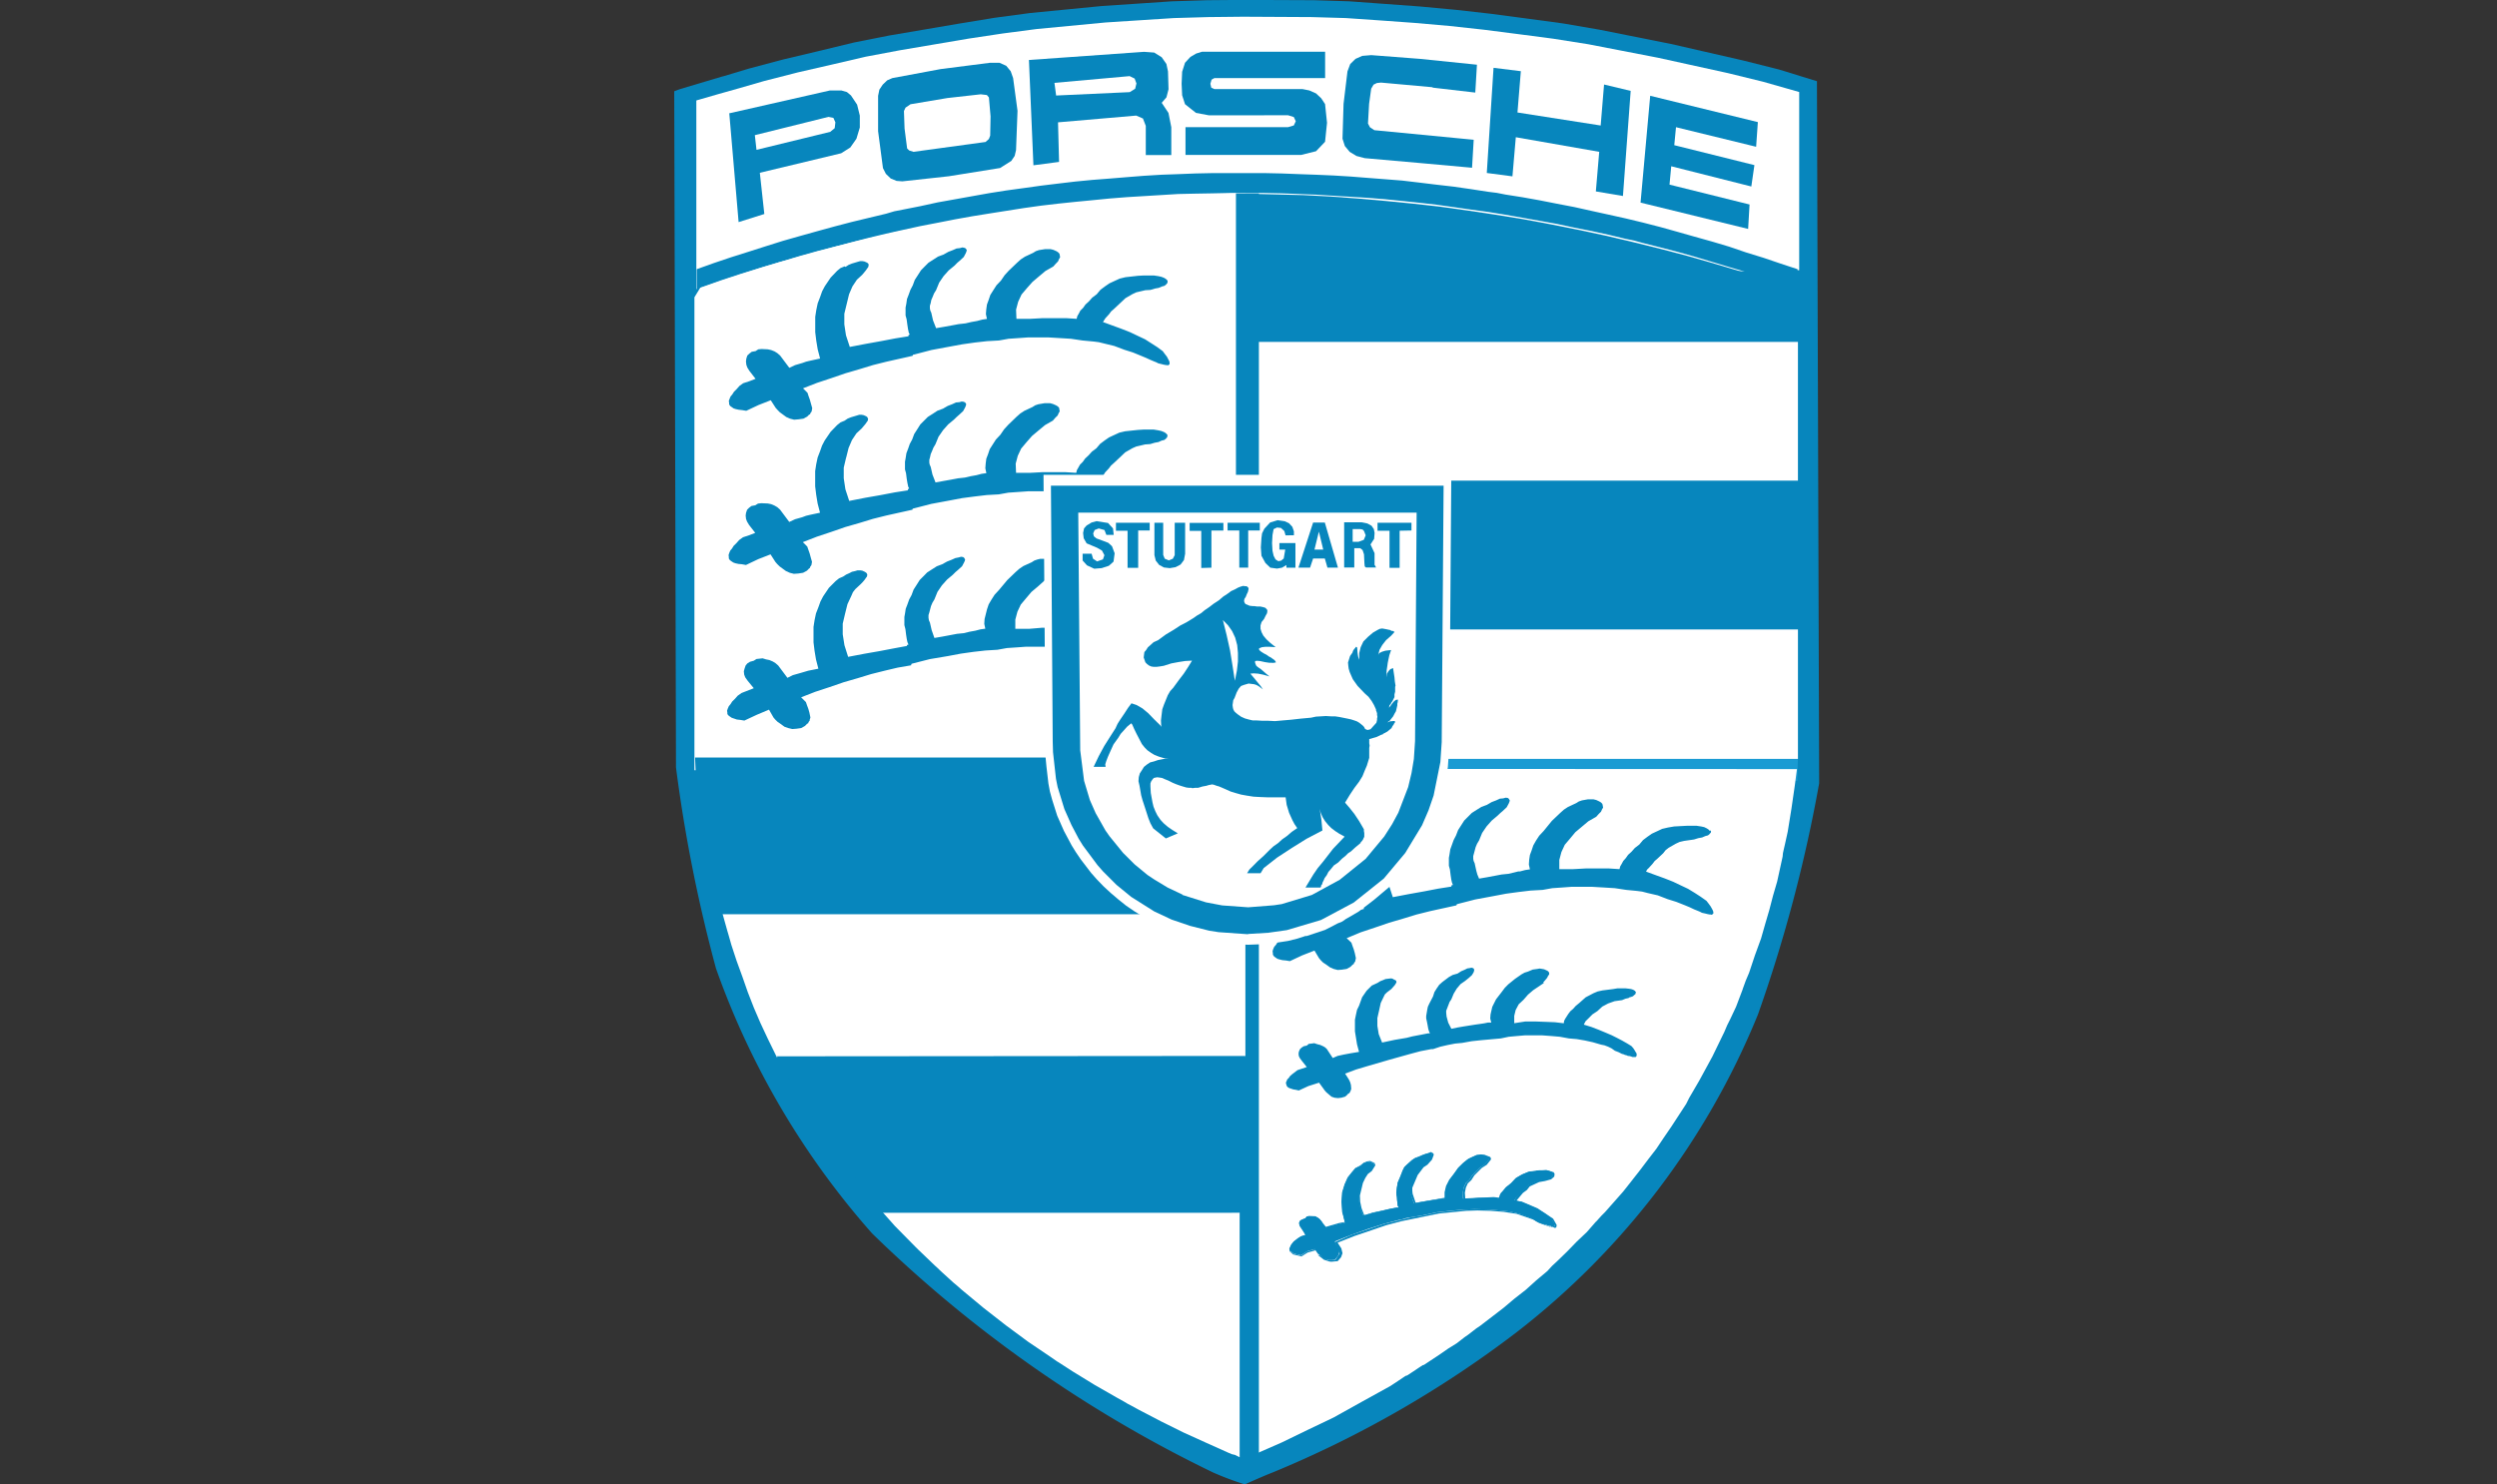 <svg height="44" viewBox="0 0 74 44" width="74" xmlns="http://www.w3.org/2000/svg" xmlns:xlink="http://www.w3.org/1999/xlink"><rect x="0" y="0" width="74" height="44" fill="#333333" stroke="none"/><clipPath id="a"><path d="m-11539-8474h74v44h-74z"/></clipPath><linearGradient id="b" gradientUnits="objectBoundingBox" x1="61.79" x2="61.791" y1="-218.803" y2="-218.696"><stop offset="0" stop-color="#fff"/><stop offset=".8" stop-color="#fff"/></linearGradient><linearGradient id="c" x1="114.539" x2="114.55" xlink:href="#b" y1="-60.647" y2="-60.638"/><linearGradient id="d" gradientUnits="objectBoundingBox" x1="147.151" x2="147.163" y1="-76.168" y2="-76.16"><stop offset="0" stop-color="#fff"/><stop offset="1" stop-color="#fff"/></linearGradient><g clip-path="url(#a)" transform="translate(11539 8474)"><path d="m721.142 791.582-1.07-.269-2.134-.489-2.126-.424-1.066-.183-1.049-.142-1.068-.142-1.047-.118-1.069-.1-1.048-.077-1.057-.077-1.047-.033-2.1-.009-1.068.009-1.047.033-2.1.142-2.1.205-1.044.14-1.038.17-2.1.358-1.047.208-1.027.249-1.049.249-1.027.273-.743.223-.059.015-.625.186-.616.184-.17.063.052 20.041a44.619 44.619 0 0 0 1.186 5.96 23.854 23.854 0 0 0 4.625 7.852 38.3 38.3 0 0 0 10.109 7.088 9.006 9.006 0 0 0 .937.352s.57-.256.832-.356a32 32 0 0 0 7.223-4.153 22.741 22.741 0 0 0 7.153-9.419 43.433 43.433 0 0 0 1.814-6.854l-.066-20.808z" fill="#0786bd" transform="translate(-12207.42 -9263.522)"/><path d="m720.315 791.675-1.039-.255-2.074-.456-2.065-.4-1.037-.164-1.015-.133-1.037-.133-1.015-.111-1.037-.091-1.013-.073-1.029-.071-1.013-.029-2.031-.011-1.037.011-1.015.029-2.03.131-2.029.193-1.015.133-1.015.153-2.028.344-1.015.191-1 .233-1.015.233-1 .256-.723.209-.057.016-.607.171-.6.173-.02.009v5.614l32.684-.586v-5.281z" fill="url(#b)" transform="translate(-12207.068 -9263.253)"/><path d="m711.365 794.551-1.228-.366-.813-.233-.813-.213-.811-.2-.824-.193-.811-.173-.813-.162-.813-.151-.811-.131-.813-.122-.813-.113-.811-.091-.813-.08-.813-.071-.811-.06-.813-.042-.811-.02-.793-.02v3.908h16.263v-1.06z" fill="#0786bd" transform="translate(-12198.319 -9260.367)"/><path d="m0 0h16.262v3.198h-16.262z" fill="#0786bd" transform="translate(-11501.978 -8459.147)"/><path d="m702.61 804.161h-12.66l.262.489.456.749.5.753.458.64.5.629.184.213h11.165v-3.472z" fill="#0786bd" transform="translate(-12205.551 -9246.223)"/><path d="m688.7 800.113v.042l.04.413.06.427.133.833.171.813.193.8h15.693v-3.33z" fill="#0786bd" transform="translate(-12207.074 -9251.005)"/><path d="m710.135 793.862h-13.8v.689h16.265v-.689z" fill="#0786bd" transform="translate(-12198.317 -9258.382)"/><path d="m710.186 796.019h-13.847v.689h16.261v-.689z" fill="#0786bd" transform="translate(-12198.317 -9255.828)"/><path d="m710.083 797.768h-13.744v.689h16.261v-.689z" fill="#0786bd" transform="translate(-12198.317 -9253.757)"/><path d="m710.043 799.8h-13.7v.689h16.237l.02-.689z" fill="#1a9bd3" transform="translate(-12198.317 -9251.348)"/><path d="m688.859 795.232-.17.051v.231zm32.007-.713-.509-.173-.52-.16-.507-.173-.507-.151-.509-.142-.507-.144-.509-.142-.517-.133-.507-.122-.509-.113-.506-.111-.507-.113-.52-.1-.509-.1-.507-.091-.507-.08-.26-.051-.251-.031-.52-.08-.507-.073-.506-.058-.509-.062-.507-.06-.509-.04-.518-.04-.509-.04-.507-.031-.509-.022-.507-.018-.52-.02-.507-.011h-1.524l-.518.011-.509.02-.507.018-.509.031-.507.04-.509.042-.517.04-.507.049-.507.06-.509.062-.507.071-.52.071-.507.08-.509.091-.507.091-.509.091-.518.113-.506.1-.262.051-.247.073-.509.122-.507.122-.509.133-.517.142-.509.142-.507.144-.509.16-.507.162-.52.164-.507.171-.509.182v.589l.509-.171.507-.173.52-.171.507-.162.509-.151.507-.153.509-.142.517-.133.509-.133.507-.131.509-.122.507-.113.507-.111.518-.1.509-.1.507-.091.509-.082.507-.08.52-.082.507-.071.509-.06.507-.053.509-.049.517-.051.506-.04.509-.031.507-.031.506-.031.509-.011.52-.009.506-.011h1.015l.507.011.52.02.509.02.507.031.506.031.509.031.52.042.506.051.507.053.509.058.506.071.509.073.52.071.506.082.507.089.509.091.506.091.52.111.507.1.509.111.507.122.251.051.258.071.52.131.506.131.507.142.509.153.507.153.509.151.517.171.509.162.506.173v-.589z" fill="#0786bd" transform="translate(-12207.091 -9260.704)"/><path d="m710.074 798.075h-13.735v3.836h16.261v-3.836z" fill="#fff" transform="translate(-12198.317 -9253.418)"/><path d="m710.123 794.168h-13.784v4.112h16.261v-4.112z" fill="#fff" transform="translate(-12198.317 -9258.034)"/><path d="m704.919 792.1-.487.011-.478.011-.5.009-.489.022-.515.031-.509.031-.487.031-.515.04-.5.051-.518.051-.506.06-.529.06-.516.071-.537.08-.529.082-.529.091-1.075.2-.558.113-.537.111-.558.133-.571.131-.558.142-.568.153-.569.16-.577.162-.58.173-.589.182-.586.193-.6.213-.173.284v14.018h16.324v-17.1z" fill="url(#c)" transform="translate(-12207.097 -9260.37)"/><path d="m696.334 800.113v20.393l.018-.009.955-.418.773-.375.762-.364.842-.469.844-.466.242-.16.122-.082.06-.04.031-.02.042-.011.244-.16.091-.062.125-.082.038-.009.489-.324.233-.162.244-.151.242-.187.1-.069.247-.191.109-.073.689-.529.324-.273.338-.264.313-.282.329-.276.14-.153.153-.142.293-.284.284-.293.3-.284.262-.3.018-.015.156-.173.1-.1.54-.611.26-.329.013-.016.022-.029.2-.255.245-.324.244-.316.224-.335.222-.324.438-.671.091-.182.1-.171.2-.344.387-.711.355-.731.082-.193.091-.182.173-.367.193-.509.009-.031.084-.231.1-.236.173-.518.182-.5.122-.427.122-.416.111-.426.122-.418.162-.74.009-.1.02-.091.042-.182.08-.364.111-.689.1-.689.062-.477z" fill="#fff" transform="translate(-12198.323 -9251.324)"/><path d="m696.4 792.1h-.366v37.472l.315.139.256-.12.109-.037v-37.454z" fill="#0786bd" transform="translate(-12198.406 -9260.37)"/><path d="m701.524 806.032h-10.261l.355.4.615.624.036.035.044.044.484.464.093.084.038.038.107.1.32.291.107.089.127.113.66.548.66.515.662.489.66.446.171.118.022.016.042.024.415.269.662.406.657.376.2.111.12.071.087.045.247.135.66.344.66.327.662.3.669.3.1.042.089.02.142.071v-7.258z" fill="#fff" transform="translate(-12204.098 -9244.094)"/><path d="m704.461 801.928h-15.41l.153.547.042.142.078.276.153.466.173.475.16.458.182.466.193.449.213.455.273.558h13.886v-4.3z" fill="#fff" transform="translate(-12206.649 -9248.885)"/><path d="m702.011 805.725h-11.005l.182.233.173.2.153.187v.009l.051.06h10.6v-.687z" fill="#0786bd" transform="translate(-12204.401 -9244.469)"/><path d="m689.781 803.862.184.365.1.193.082.12h13.52v-.689z" fill="#0786bd" transform="translate(-12205.758 -9246.553)"/><path d="m688.968 801.612.073.315.091.324.02.051h15.51v-.689z" fill="#0786bd" transform="translate(-12206.75 -9249.204)"/><path d="m704.535 799.8h-15.846l.031.689h16.28v-.689z" fill="#0786bd" transform="translate(-12207.091 -9251.348)"/><path d="m691.748 795.585-.018-.04-.011-.018v-.011l-.02-.1-.022-.136-.02-.162-.031-.122v-.231l.031-.113.02-.142.053-.133.049-.14.073-.144.06-.16.093-.144.091-.14.122-.111.111-.122.142-.091.144-.093.171-.06.154-.08.131-.051.111-.049.1-.02.071-.022.069.011.042.02.031.051-.011.04-.018.053-.031.051-.042.06-.122.122-.071.062-.082.08-.1.06-.082.082-.153.171-.131.193-.1.233-.062.1-.04.111-.04.091-.022.1-.02.071v.082l.011.069.031.071.049.224.091.231" fill="none" transform="translate(-12203.504 -9259.477)"/><path d="m689.735 795.226-.193-.233-.071-.1-.031-.08-.009-.1.02-.08.031-.091.06-.062.08-.051.113-.031.08-.051.1-.011.193.011.1.02.1.051.091.051.08.071.275.364" fill="none" transform="translate(-12206.185 -9257.788)"/><path d="m690.475 795.38-.386.151-.364.173-.133-.02-.1-.011-.091-.02-.06-.022-.06-.04-.04-.031-.031-.051v-.1l.022-.062.031-.071.049-.06.051-.091.082-.08.091-.091.111-.08.182-.06.193-.082" fill="none" transform="translate(-12206.459 -9257.293)"/><path d="m690.759 794.862.142.142.031.091.04.114.031.111.042.142-.02.1-.031.042-.022.051h-.029v.011l-.022.02-.04.04-.122.062-.142.02-.133.009-.131-.029-.113-.042-.111-.08-.089-.062-.073-.08-.049-.058-.142-.233" fill="none" transform="translate(-12205.765 -9257.139)"/><path d="m690.855 794.5.5-.091.469-.082.424-.08.4-.071.011-.031.029-.009" fill="none" transform="translate(-12204.445 -9258.032)"/><path d="m690.027 794.738.173-.082.222-.06.256-.071.293-.06" fill="none" transform="translate(-12205.457 -9257.624)"/><path d="m690.532 796.093-.071-.284-.04-.253-.031-.256v-.466l.031-.213.04-.2.071-.182.153-.335.171-.253.193-.213.233-.133.093-.06.1-.042.091-.04.091-.011.071-.02h.082l.06.009.069.029.031.022.02.031.011.031-.011.053-.031.04-.042.06-.049.06-.071.069-.153.153-.133.2-.111.242-.071.284-.069.3-.011.326.051.324.122.344" fill="none" transform="translate(-12205.014 -9259.258)"/><path d="m692.576 793.453-.122.051-.1.082-.191.2-.173.256-.08.151-.06.171-.071.184-.042.2-.031.2v.458l.031.253.042.253.071.273-.284.062-.131.031-.113.04-.213.062-.171.08-.273-.364-.082-.071-.082-.051-.1-.04-.1-.022-.182-.009-.1.009-.082.053-.113.02-.069.053-.062.058-.029.091-.011.082.011.1.029.082.062.1.182.235-.182.071-.184.06-.111.08-.08.091-.082.082-.051.08-.051.06-.029.071-.022.06.009.06v.042l.031.049.042.029.06.042.062.02.091.02.1.011.122.02.364-.171.362-.142.144.224.053.06.069.071.193.142.111.049.122.031.133-.011.142-.02.111-.06.042-.042.02-.02h.02l.02-.049.031-.04.018-.1-.04-.142-.031-.111-.04-.111-.029-.091-.133-.133.416-.162.429-.142.413-.142.418-.122.4-.122.4-.1.771-.173.011-.031.04-.009.509-.133.538-.1.376-.069.375-.053.356-.04.355-.02.284-.051.293-.02.284-.02h.609l.335.02.327.02.344.051.333.031.153.02.162.04.293.071.3.113.253.08.244.1.144.06.131.06.122.051.051.02.06.031.091.022.08.02.062.011h.031l.02.009.031-.02.02-.02v-.047l-.011-.042-.031-.058-.038-.073-.062-.08-.06-.082-.162-.12-.173-.111-.191-.122-.213-.1-.233-.111-.255-.1-.273-.1-.273-.1.071-.111.111-.122.06-.082.082-.071.171-.16.173-.162.211-.122.111-.051.133-.031.131-.031.153-.009.133-.04.111-.02.093-.04.08-.022.051-.04.011-.02.018-.011.011-.042v-.04l-.051-.051-.051-.031-.08-.031-.091-.02-.133-.02h-.293l-.173.009-.376.042-.171.042-.151.069-.153.071-.133.091-.133.1-.111.133-.133.1-.1.113-.1.091-.071.1-.082.082-.047.091-.042.071-.02.08-.313-.02h-.689l-.375.02h-.407l-.011-.273.062-.233.1-.215.162-.191.162-.182.191-.162.193-.162.233-.133.071-.08.069-.071.031-.071.031-.051-.009-.06-.011-.049-.042-.042-.049-.031-.091-.04-.082-.02h-.16l-.184.029-.091.031-.082.051-.242.113-.122.08-.111.1-.244.233-.122.133-.111.162-.133.14-.091.142-.091.144-.051.151-.049.133-.02.142-.011.142.031.142-.142.022-.151.04-.173.031-.171.04-.2.022-.213.04-.222.04-.235.04-.091-.231-.051-.224-.031-.071-.011-.06v-.08l.022-.071.02-.1.04-.091.04-.1.062-.1.091-.222.131-.193.153-.171.173-.142.08-.082.071-.06.12-.111.06-.113.02-.051.011-.04-.031-.049-.04-.02-.062-.011-.071.02-.1.011-.111.049-.133.051-.142.08-.162.06-.142.091-.142.091-.113.113-.109.111-.091.142-.093.144-.06.162-.069.131-.051.142-.051.131-.02.142-.022.111v.235l.031.111.022.162.02.131.02.093v.009l.011.02.02.04-.031.011-.011.04-.384.062-.418.08-.458.082-.475.091-.113-.344-.049-.324v-.315l.071-.293.069-.284.1-.233.133-.2.154-.142.06-.071.049-.06.042-.06.031-.042.011-.049v-.033l-.022-.031-.031-.02-.069-.031-.062-.011h-.067l-.071.02-.171.051-.1.04-.091.06z" fill="#0786bd" fill-rule="evenodd" transform="translate(-12206.546 -9259.558)"/><path d="m690.659 794.766.133.133.029.091.042.111.031.111.038.144-.018.1-.031.04-.02.051h-.029v.009l-.022.022-.04.04-.113.06-.14.022-.133.009-.122-.031-.111-.053-.193-.138-.071-.073-.051-.058-.142-.224" fill="none" transform="translate(-12205.863 -9257.256)"/><path d="m690.382 795.281-.367.142-.364.171-.122-.02-.1-.009-.091-.022-.06-.02-.062-.042-.04-.029-.031-.049v-.042l-.009-.06.02-.06.029-.071.053-.06.051-.08.08-.082.082-.091.111-.08.182-.06.182-.071" fill="none" transform="translate(-12206.549 -9257.403)"/><path d="m689.644 795.129-.182-.235-.06-.1-.031-.082-.009-.1.009-.082.031-.091.06-.06.071-.051.111-.022.084-.051.1-.009.182.009.1.02.1.042.082.051.08.071.276.364" fill="none" transform="translate(-12206.269 -9257.893)"/><path d="m689.941 794.647.173-.08.213-.062.111-.04.131-.031.284-.062" fill="none" transform="translate(-12205.562 -9257.737)"/><path d="m691.614 795.466-.02-.04-.011-.02v-.011l-.02-.091-.02-.133-.022-.16-.031-.113v-.233l.022-.113.02-.14.051-.133.051-.138.071-.135.06-.162.091-.142.091-.142.111-.113.111-.111.144-.091.142-.089.162-.06.142-.082.133-.049.111-.051.1-.009.071-.022.062.011.04.02.031.051-.007.035-.02.053-.06.111-.12.111-.071.062-.08.08-.173.142-.153.173-.131.193-.091.22-.062.1-.04.1-.04.091-.02.1-.022.069v.082l.011.06.031.071.051.222.091.233" fill="none" transform="translate(-12203.67 -9259.56)"/><path d="m694.053 795.251.235-.042.222-.04.213-.038.2-.022.171-.04.173-.029.151-.04.142-.022-.031-.142.011-.142.018-.144.051-.131.051-.151.091-.142.091-.142.133-.142.111-.162.122-.131.242-.236.113-.1.122-.082.242-.111.08-.051.093-.031.182-.029h.162l.082.02.091.04.051.031.04.04.009.051.011.06-.031.051-.031.071-.071.071-.069.08-.233.133-.193.16-.191.162-.162.182-.162.193-.1.213-.06.236.011.273h.407l.373-.022h.689l.316.022.02-.082.04-.069.051-.091.082-.082.071-.1.1-.091.1-.111.133-.1.111-.131.134-.1.131-.091.153-.071.151-.071.173-.04.375-.04.171-.011h.3l.131.022.091.02.082.031.049.031.053.049v.042l-.011.04-.02.011-.009.02-.051.042-.082.02-.091.04-.111.02-.133.04-.153.011-.133.029-.131.029-.113.051-.211.122-.171.162-.173.162-.08.071-.06.08-.114.122-.069.113.273.1.273.1.255.1.231.113.213.1.193.122.171.111.162.12.06.082.062.08.038.071.031.06.011.04v.04l-.02.022-.031.022-.022-.011h-.029l-.062-.011-.08-.02-.091-.02-.06-.031-.051-.022-.122-.053-.131-.06-.142-.058-.244-.1-.255-.08-.293-.111-.3-.071-.16-.042-.153-.02-.333-.031-.344-.049-.324-.022-.344-.02h-.609l-.284.02-.3.022-.282.049-.358.02-.353.042-.376.049-.375.071-.54.1-.506.133-.042.011v.031l-.771.171-.4.1-.4.12-.418.122-.415.142-.427.144-.418.162" fill="none" transform="translate(-12205.329 -9259.527)"/><path d="m690.746 794.413.478-.091.458-.08.415-.08.386-.062.009-.042.031-.009" fill="none" transform="translate(-12204.579 -9258.132)"/><path d="m690.431 795.974-.071-.273-.04-.255-.031-.253v-.455l.031-.2.04-.2.071-.184.06-.171.082-.153.171-.256.193-.2.1-.08.122-.053.091-.058.1-.042.173-.049.071-.022h.069l.062.009.069.031.031.022.022.031.009.031-.009.051-.031.04-.042.058-.051.062-.06.069-.153.144-.133.2-.1.233-.069.284-.071.293v.315l.049.322.113.344" fill="none" transform="translate(-12205.137 -9259.338)"/><path d="m690.545 798.235-.071-.282-.04-.267-.031-.264v-.466l.031-.213.04-.213.071-.182.06-.182.082-.153.171-.264.193-.213.233-.131.091-.062.1-.04.08-.04.091-.02.071-.022h.071l.06.011.071.031.029.02.02.031.011.031v.051l-.031.049-.042.062-.051.06-.071.071-.153.162-.131.2-.113.244-.069.284-.071.3v.344l.051.333.113.355" fill="none" transform="translate(-12204.998 -9256.792)"/><path d="m690.86 796.619.487-.1.456-.08.429-.082.384-.069.011-.042.04-.011" fill="none" transform="translate(-12204.439 -9255.553)"/><path d="m690.776 796.977.142.142.031.091.04.122.031.122.031.14-.022.1-.031.04-.02.051h-.031v.009l-.02.022-.04.04-.111.06-.144.022-.131.009-.122-.031-.111-.049-.111-.08-.091-.062-.071-.069-.051-.062-.144-.242" fill="none" transform="translate(-12205.735 -9254.643)"/><path d="m690.486 797.5-.364.153-.367.182-.122-.02-.1-.011-.091-.031-.06-.02-.071-.042-.04-.031-.031-.051v-.1l.018-.06.031-.071.051-.062.053-.091.08-.08.08-.091.113-.082.182-.062.091-.038.1-.042" fill="none" transform="translate(-12206.421 -9254.795)"/><path d="m690.052 796.862.171-.082.213-.058.244-.082.3-.06" fill="none" transform="translate(-12205.426 -9255.128)"/><path d="m689.757 797.354-.182-.235-.071-.1-.031-.091-.011-.1.022-.08.031-.091.051-.071.08-.051.113-.02.182-.071.08-.009.1.031.1.022.1.038.091.051.082.071.273.387" fill="none" transform="translate(-12206.147 -9255.309)"/><path d="m692.623 796.648.071-.284.1-.235.133-.2.153-.142.06-.071.051-.06.04-.058.031-.042.011-.051-.011-.031-.02-.033-.031-.02-.071-.031-.06-.011h-.071l-.071.022-.171.051-.1.04-.091.062-.122.051-.1.08-.193.2-.173.253-.08.153-.06.171-.071.184-.042.2-.031.2v.455l.031.253.042.255.071.273-.284.06-.131.031-.111.042-.213.06-.173.08-.273-.365-.08-.071-.084-.049-.1-.042-.1-.02-.189-.008-.1.011-.082.051-.111.02-.071.053-.06.06-.031.091-.011.08.011.1.031.08.06.1.182.233-.182.071-.182.06-.113.082-.08.091-.082.08-.051.082-.051.06-.029.069-.02.062.007.06v.042l.031.049.042.031.06.04.062.022.091.02.1.009.122.022.364-.173.364-.142.144.224.051.06.071.071.191.14.113.051.122.031.131-.009.142-.022.111-.06.042-.04.02-.022v-.009h.022l.02-.053.031-.04.018-.1-.04-.142-.029-.107-.04-.113-.031-.091-.131-.131.416-.162.427-.142.415-.144.418-.12.4-.122.4-.1.771-.171.009-.031.042-.011.509-.131.538-.1.375-.071.376-.049.353-.042.358-.02.284-.051.293-.02.284-.02h.609l.344.02.324.02.338.051.333.031.153.02.162.042.293.069.3.113.253.08.244.1.144.06.131.06.122.051.051.022.06.031.091.02.08.02.062.011h.029l.022.011.031-.022.02-.02v-.037l-.011-.038-.031-.062-.04-.069-.06-.082-.062-.08-.16-.122-.173-.113-.193-.122-.213-.1-.231-.113-.255-.1-.273-.1-.273-.1.069-.111.113-.122.06-.08.08-.071.173-.162.171-.162.213-.122.111-.049.133-.031.131-.031.153-.011.133-.04.111-.02.091-.042.082-.02.051-.04.011-.02.018-.011.011-.04v-.042l-.051-.051-.051-.031-.08-.031-.091-.02-.133-.022h-.3l-.171.011-.376.04-.171.04-.153.071-.153.071-.131.091-.133.1-.111.131-.133.1-.1.111-.1.093-.071.1-.082.082-.051.091-.04.069-.02.082-.315-.02h-.687l-.375.02h-.406l-.011-.273.062-.233.1-.213.162-.193.16-.182.193-.162.193-.16.233-.133.069-.082.071-.069.031-.071.031-.051-.011-.06-.009-.051-.042-.04-.049-.029-.091-.04-.082-.022h-.168l-.182.031-.093.031-.08.051-.242.113-.122.08-.113.1-.242.234-.122.133-.111.162-.133.142-.091.142-.091.142-.051.151-.051.133-.018.142-.011.142.031.144-.142.02-.151.04-.173.031-.171.04-.2.022-.213.04-.224.04-.233.042-.091-.235-.051-.224-.031-.069-.011-.06v-.082l.02-.071.022-.1.04-.091.04-.1.06-.1.091-.222.133-.193.153-.173.171-.142.082-.08.071-.062.12-.111.06-.111.02-.051.011-.042-.031-.051-.042-.02-.06-.009-.071.02-.1.009-.111.051-.133.051-.142.082-.162.06-.142.093-.144.091-.111.111-.111.111-.091.144-.091.142-.06.162-.071.131-.049.142-.051.133-.022.142-.02.111v.229l.031.111.02.162.022.131.02.093v.009l.011.02.02.04-.031.011-.011.042-.384.06-.418.08-.458.08-.475.093-.113-.344-.049-.327v-.315l.069-.293z" fill="#0786bd" fill-rule="evenodd" transform="translate(-12206.546 -9257.085)"/><path d="m690.382 797.376-.367.144-.364.171-.122-.02-.1-.011-.091-.02-.06-.02-.062-.04-.04-.031-.031-.051v-.04l-.009-.06.02-.062.029-.071.053-.06.051-.082.08-.08.082-.091.111-.08.182-.06.182-.071" fill="none" transform="translate(-12206.549 -9254.931)"/><path d="m690.659 796.863.133.133.029.091.042.111.031.111.038.144-.018.1-.031.042-.02.053h-.029v.009l-.022.022-.04.04-.113.06-.14.02-.133.011-.122-.031-.111-.051-.193-.142-.071-.071-.051-.06-.142-.222" fill="none" transform="translate(-12205.863 -9254.783)"/><path d="m694.053 797.352.235-.04.222-.042.213-.038.2-.022.171-.04.173-.031.151-.042.142-.02-.031-.142.011-.144.018-.142.051-.133.051-.151.091-.142.091-.142.133-.144.111-.162.122-.131.242-.236.113-.1.122-.082.242-.111.08-.049.093-.031.182-.031h.162l.082.02.091.042.051.029.04.038.009.051.011.06-.031.051-.031.071-.071.071-.069.08-.233.133-.193.162-.191.162-.162.182-.162.191-.1.213-.06.233.011.273h.407l.373-.02h.689l.316.02.02-.08.04-.071.051-.091.082-.08.071-.1.1-.091.1-.113.133-.1.111-.133.134-.1.131-.091.153-.069.151-.071.173-.042.375-.04.171-.009h.3l.131.02.091.02.082.031.049.031.053.053v.042l-.011.04-.02.009-.009.022-.051.04-.082.022-.091.04-.111.02-.133.042-.153.011-.133.031-.131.031-.113.049-.211.12-.171.162-.173.162-.08.071-.06.08-.114.122-.069.111.273.1.273.1.255.1.231.113.213.1.193.122.171.113.162.122.06.08.062.082.038.069.031.06.011.04v.042l-.02.02-.031.02-.022-.009h-.029l-.062-.011-.08-.02-.091-.022-.06-.029-.051-.022-.122-.053-.131-.058-.142-.06-.244-.1-.255-.08-.293-.113-.3-.069-.16-.042-.153-.02-.333-.033-.344-.049-.324-.022-.344-.02h-.609l-.284.02-.3.022-.282.049-.358.022-.353.04-.376.051-.375.071-.54.1-.506.131-.042.011v.031l-.771.171-.4.1-.4.122-.418.12-.415.144-.427.142-.418.162" fill="none" transform="translate(-12205.329 -9257.057)"/><path d="m691.614 797.566-.02-.04-.011-.02v-.006l-.02-.091-.02-.131-.022-.162-.031-.116v-.233l.022-.111.02-.144.051-.131.051-.142.071-.131.06-.162.091-.144.091-.142.111-.111.111-.113.144-.091.142-.091.162-.062.142-.08.133-.051.108-.061.1-.007.071-.022.062.011.04.018.031.053-.011.04-.02.053-.06.111-.12.111-.071.06-.08.082-.173.142-.153.173-.131.191-.091.224-.062.1-.04.1-.04.091-.02.1-.022.071v.08l.011.06.031.071.051.224.091.233" fill="none" transform="translate(-12203.67 -9257.09)"/><path d="m690.746 796.5.478-.091.458-.08.415-.08.386-.06.009-.04.031-.011" fill="none" transform="translate(-12204.579 -9255.665)"/><path d="m689.644 798.667-.182-.233-.06-.1-.031-.082-.009-.1.009-.082.031-.091.06-.062.071-.051.111-.02.084-.051.1-.011.182.011.1.02.1.04.082.051.08.071.276.367.171-.082.213-.06.113-.04.129-.031.284-.06-.071-.275-.04-.253-.036-.249v-.455l.031-.2.042-.2.071-.182.06-.173.08-.151.173-.251.191-.2.1-.082.122-.051.091-.06.1-.04.171-.053.071-.02h.071l.06.009.071.031.031.022.02.031.011.031-.011.051-.031.04-.042.062-.051.06-.06.069-.151.144-.133.2-.1.233-.069.284-.071.3v.315l.049.324.113.344" fill="none" transform="translate(-12206.269 -9256.86)"/><path d="m690.827 798.717.515-.091.477-.08.447-.082.407-.071.009-.031.042-.009" fill="none" transform="translate(-12204.48 -9253.051)"/><path d="m690.726 799.084.153.142.029.093.042.111.031.122.04.142-.02.1-.031.04-.02.022h-.011v.031h-.031v.009l-.02.022-.04.04-.122.06-.142.022-.133.009-.133-.031-.122-.049-.213-.142-.131-.133-.144-.233" fill="none" transform="translate(-12205.849 -9252.158)"/><path d="m689.658 799.464-.193-.233-.071-.1-.031-.091-.011-.1.011-.08.031-.091.06-.06.091-.053.113-.031.082-.051.1-.011.1-.009.1.031.111.022.1.04.091.049.082.073.293.362" fill="none" transform="translate(-12206.283 -9252.811)"/><path d="m690.439 799.61-.2.062-.193.08-.384.184-.133-.022-.1-.009-.091-.031-.073-.02-.071-.04-.04-.031-.031-.051v-.04l-.007-.062.02-.06.031-.071.06-.06.051-.091.082-.082.091-.089.122-.082.184-.06.2-.069" fill="none" transform="translate(-12206.576 -9252.302)"/><path d="m689.969 798.959.182-.08.233-.06.253-.073.3-.06" fill="none" transform="translate(-12205.528 -9252.644)"/><path d="m694.341 799.584.255-.04.233-.04.222-.042.213-.02.193-.04.08-.02.04-.011h.053l.16-.04.153-.022-.031-.153.011-.14.031-.142.049-.144.051-.153.093-.14.1-.153.131-.142.122-.162.133-.144.265-.233.244-.182.122-.071.129-.04.184-.082.193-.029.08-.011.093.011.182.06.049.031.051.042.009.051.011.06-.031.06-.042.071-.069.071-.071.08-.244.142-.213.171-.2.162-.171.182-.173.193-.069.1-.042.124-.042.111-.02.133.011.273h.436l.4-.031h.722l.333.031.02-.082.051-.08.051-.091.08-.082.082-.1.1-.091.113-.113.131-.1.122-.131.142-.1.142-.1.164-.069.162-.073.182-.04.193-.031.211-.009.182-.022h.315l.131.022.091.02.091.029.051.031.051.051.011.042-.011.04-.031.04-.051.042-.091.02-.091.04-.133.02-.131.04-.162.011-.142.031-.253.08-.233.122-.1.071-.08.1-.1.082-.08.089-.082.071-.06.08-.071.064-.051.058-.049.051-.031.062.293.1.3.1.253.1.253.122.213.1.213.122.193.111.173.122.069.082.062.08.04.071.031.058.011.042v.04l-.022.033-.031.016h-.047l-.042-.009h-.031l-.08-.022-.091-.02-.122-.049-.042-.02-.02-.011h-.011l-.06-.02-.142-.058-.082-.042-.038-.022-.022-.009h-.009l-.253-.1-.273-.082-.313-.111-.173-.051-.153-.031-.171-.042-.162-.02-.355-.031-.344-.049-.344-.022-.356-.02h-.66l-.3.02-.316.022-.3.049-.376.02-.375.042-.4.051-.407.071-.58.1-.535.133-.031.011-.011.038-.415.082-.407.1-.427.1-.418.122-.447.122-.435.144-.458.142-.447.171" fill="none" transform="translate(-12205.297 -9254.477)"/><path d="m693.195 797.531-.069-.031-.062-.009h-.08l-.071.022-.091.02-.08.042-.091.04-.091.06-.122.053-.1.08-.2.2-.171.253-.08.153-.062.173-.071.182-.042.2-.031.2v.455l.031.253.042.253.071.276-.3.06-.242.071-.213.06-.162.08-.273-.365-.082-.071-.08-.049-.1-.042-.1-.02-.1-.031-.082.009-.1.011-.08.051-.113.031-.08.051-.049.06-.031.091-.022.08.011.1.031.08.071.1.182.222-.182.071-.182.071-.113.08-.08.091-.082.08-.053.082-.049.06-.031.071-.02.06.009.06v.04l.031.04.04.031.06.04.06.02.091.031.1.011.122.02.366-.171.364-.153.133.233.051.06.071.069.091.062.111.082.113.04.12.029.122-.009.142-.02.111-.062.04-.04.02-.02v-.011h.031l.02-.051.031-.038v-.031l.009-.022.011-.038-.029-.142-.031-.111-.042-.113-.031-.091-.142-.142.416-.162.426-.14.418-.144.415-.12.4-.122.4-.1.384-.091.4-.069.011-.042.031-.011.515-.131.54-.091.376-.071.375-.053.355-.04.356-.022.282-.051.3-.02.273-.02h.62l.344.02.324.02.335.051.324.031.315.053.142.031.151.049.3.113.253.08.255.1.142.06.131.058.122.053.051.02.06.031.093.022.08.02.06.011h.051l.029-.022.02-.02v-.04l-.009-.04-.031-.06-.04-.071-.06-.082-.06-.08-.173-.122-.171-.111-.193-.113-.213-.1-.236-.113-.253-.1-.273-.1-.276-.1.031-.06.051-.051.111-.122.06-.08.082-.071.171-.162.162-.173.211-.12.113-.053.131-.031.3-.04.131-.04.113-.02.091-.042.08-.02.051-.042h.018l.02-.011.011-.04-.011-.04-.051-.051-.049-.031-.071-.029-.093-.022-.131-.02h-.293l-.173.02-.2.011-.182.031-.173.04-.153.071-.151.069-.131.091-.133.1-.111.133-.131.1-.1.113-.1.091-.071.1-.071.08-.051.091-.04.071-.02.08-.316-.031h-.689l-.367.031h-.415v-.273l.062-.233.1-.213.162-.193.154-.182.193-.162.193-.173.233-.131.071-.082.069-.069.031-.071.031-.06-.009-.06v-.042l-.042-.04-.049-.031-.091-.04-.082-.02h-.288l-.082.02-.091.031-.08.051-.244.111-.122.082-.113.1-.244.235-.245.293-.131.142-.091.142-.084.142-.051.151-.071.285-.009.144.031.142-.144.02-.153.04-.171.031-.173.042-.2.02-.211.04-.224.042-.233.04-.082-.234-.051-.222-.031-.071-.011-.071v-.08l.022-.071.051-.193.042-.1.06-.1.091-.224.131-.193.153-.171.171-.144.08-.08.071-.06.122-.111.06-.113.022-.049.009-.04-.031-.051-.029-.02-.06-.009-.071.02-.1.02-.113.051-.131.051-.144.08-.16.06-.142.091-.142.091-.111.113-.111.111-.091.144-.091.142-.06.162-.071.131-.051.144-.051.131-.02.133-.02.111v.24l.031.122.02.162.02.131.02.091.031.071-.04.011-.011.031-.384.071-.418.08-.458.08-.478.091-.109-.344-.051-.324v-.316l.069-.293.071-.284.113-.242.049-.113.071-.091.153-.142.069-.071.051-.06.042-.06.031-.042.009-.051-.009-.029-.022-.031-.031-.02z" fill="#0786bd" fill-rule="evenodd" transform="translate(-12206.572 -9254.586)"/><path d="m689.633 799.347-.182-.222-.071-.1-.031-.08-.011-.1.022-.082.031-.091.051-.06.08-.049.113-.031.08-.051.1-.011.082-.011.1.031.1.022.1.04.08.051.082.069.273.367" fill="none" transform="translate(-12206.299 -9252.928)"/><path d="m689.923 798.862.162-.08.213-.06.242-.071.3-.06" fill="none" transform="translate(-12205.584 -9252.76)"/><path d="m691.6 799.694-.031-.069-.02-.091-.022-.133-.02-.162-.031-.122v-.24l.02-.111.022-.133.051-.131.049-.144.071-.131.06-.162.091-.142.091-.144.113-.111.109-.111.144-.091.14-.091.162-.062.142-.08.133-.049.111-.053.1-.02.073-.02.06.009.029.02.031.051-.011.04-.02.049-.06.113-.122.111-.071.06-.08.082-.173.142-.153.171-.133.193-.091.224-.06.1-.04.1-.053.193-.02.071v.08l.011.071.031.071.049.222.082.233" fill="none" transform="translate(-12203.693 -9254.596)"/><path d="m690.724 798.628.478-.091.458-.082.415-.08.386-.071.011-.031.04-.011" fill="none" transform="translate(-12204.606 -9253.163)"/><path d="m694.041 799.469.233-.04.224-.04.211-.04.2-.022.171-.042.173-.031.153-.038.142-.022-.031-.142.011-.142.069-.284.053-.153.082-.14.091-.144.133-.14.244-.293.244-.233.111-.1.122-.08.244-.113.08-.051.091-.029.082-.02h.253l.082.02.091.04.049.031.042.038v.042l.011.06-.031.06-.031.071-.071.071-.071.08-.233.133-.193.171-.193.162-.153.182-.16.193-.1.213-.062.233v.276h.416l.366-.031h.689l.313.031.022-.082.038-.071.051-.091.071-.08.071-.1.1-.091.1-.111.131-.1.113-.131.131-.1.133-.091.151-.071.153-.071.173-.04.182-.031.2-.009.173-.02h.293l.131.02.093.02.069.029.053.031.051.051.011.04-.011.042-.02.011-.011.02-.051.04-.082.022-.091.04-.111.022-.133.038-.293.042-.133.031-.111.053-.211.122-.162.171-.173.162-.08.071-.06.08-.113.122-.049.053-.031.06.273.1.273.1.256.1.233.111.213.1.193.111.173.111.171.122.06.082.06.08.042.071.029.06.011.04v.042l-.022.02-.029.02h-.051l-.06-.011-.08-.02-.093-.02-.06-.031-.053-.02-.122-.053-.131-.06-.142-.06-.255-.1-.253-.08-.3-.111-.151-.051-.142-.031-.315-.053-.324-.031-.336-.049-.324-.02-.335-.022h-.62l-.273.022-.3.02-.282.049-.358.022-.356.04-.375.053-.375.071-.538.091-.518.133-.031.009-.009.042-.4.071-.384.091-.4.1-.4.122-.415.122-.418.144-.427.14-.415.16" fill="none" transform="translate(-12205.368 -9254.553)"/><path d="m690.364 799.493-.364.153-.367.171-.122-.02-.1-.011-.091-.029-.06-.022-.06-.04-.04-.031-.031-.04v-.042l-.011-.062.02-.058.031-.071.051-.06.051-.08.082-.082.082-.091.111-.08.182-.071.182-.071" fill="none" transform="translate(-12206.571 -9252.436)"/><path d="m690.628 798.979.142.142.031.091.04.113.031.111.029.142-.009.04-.009.02v.031l-.031.04-.02.051h-.032v.009l-.022.02-.038.042-.113.06-.14.02-.122.011-.12-.031-.113-.04-.111-.08-.091-.062-.071-.071-.049-.06-.133-.233" fill="none" transform="translate(-12205.885 -9252.286)"/><path d="m690.416 800.2-.073-.276-.04-.253-.031-.253v-.458l.031-.2.04-.2.073-.182.06-.173.08-.154.173-.251.193-.2.1-.08.122-.051.091-.062.093-.04.08-.042.091-.02.071-.02h.08l.06.009.071.031.031.022.02.031.011.029-.011.051-.031.042-.04.06-.051.062-.069.069-.153.144-.071.091-.051.111-.111.242-.071.284-.071.3v.313l.053.326.109.344" fill="none" transform="translate(-12205.158 -9254.369)"/><path d="m698.046 803.561-.071-.273-.04-.253-.031-.253v-.458l.031-.2.04-.2.071-.182.06-.173.08-.151.173-.253.193-.2.1-.08.12-.051.091-.062.091-.04.173-.051.071-.02h.08l.06.011.071.031.029.02.02.031.011.029-.011.051-.031.04-.04.06-.051.062-.069.073-.153.14-.071.091-.051.113-.113.233-.069.284-.071.293v.315l.049.324.113.344" fill="none" transform="translate(-12196.405 -9250.382)"/><path d="m699.226 803.06-.031-.069-.022-.093-.018-.131-.02-.173-.031-.111v-.233l.018-.111.02-.14.051-.133.051-.142.073-.131.06-.173.091-.14.091-.144.111-.109.113-.113.142-.091.142-.091.162-.06.142-.08.131-.051.113-.051.1-.011.071-.02.06.011.031.02.031.051-.011.04-.02.051-.06.113-.122.111-.071.06-.08.082-.173.14-.151.173-.133.191-.091.224-.06.1-.04.1-.051.191-.02.071v.08l.011.062.031.069.051.224.031.111.049.122" fill="none" transform="translate(-12194.939 -9250.618)"/><path d="m698.356 802 .478-.091.458-.082.413-.08.387-.06.011-.042.04-.011" fill="none" transform="translate(-12195.853 -9249.182)"/><path d="m697.263 802.715-.182-.233-.071-.1-.031-.08-.009-.1.02-.08.031-.091.051-.062.08-.051.111-.022.082-.049.1-.011.182.011.1.02.1.042.08.051.082.071.273.364" fill="none" transform="translate(-12197.546 -9248.938)"/><path d="m697.554 802.232.162-.08.213-.06.111-.04.133-.031.293-.06" fill="none" transform="translate(-12196.833 -9248.779)"/><path d="m697.991 802.868-.364.142-.364.173-.122-.022-.1-.009-.093-.022-.06-.02-.06-.04-.04-.031-.031-.051v-.04l-.011-.062.02-.06.031-.071.051-.06.051-.082.08-.08.082-.091.111-.082.182-.06.184-.069" fill="none" transform="translate(-12197.823 -9248.451)"/><path d="m698.261 802.353.142.131.031.091.042.113.031.109.031.144-.022.1-.031.042-.02.049h-.031v.011l-.02.02-.042.04-.111.062-.142.02-.119.015-.122-.031-.111-.049-.111-.082-.091-.06-.075-.078-.051-.06-.131-.224" fill="none" transform="translate(-12197.133 -9248.301)"/><path d="m709.62 801.359-.051-.051-.051-.031-.069-.033-.091-.02-.133-.02h-.293l-.173.009-.2.011-.182.031-.173.04-.151.071-.153.071-.131.091-.133.1-.111.133-.131.1-.1.113-.1.091-.071.1-.073.082-.049.091-.042.071-.02.08-.313-.02h-.689l-.366.02h-.416v-.273l.062-.233.1-.216.162-.191.151-.182.193-.162.193-.162.233-.133.071-.08.071-.071.031-.071.031-.049-.011-.062-.011-.049-.04-.042-.051-.031-.091-.042-.08-.02h-.169l-.173.031-.091.031-.082.051-.242.113-.122.08-.111.1-.245.233-.244.3-.131.14-.093.142-.082.144-.051.153-.049.131-.022.144-.009.14.031.142-.144.022-.151.04h-.051l-.042.011-.08.02-.171.04-.2.02-.211.04-.224.042-.233.04-.051-.122-.031-.111-.049-.224-.031-.069-.011-.062v-.082l.02-.071.051-.191.042-.1.06-.1.091-.222.131-.193.153-.173.171-.144.082-.078.071-.06.12-.113.06-.111.022-.053.009-.04-.031-.051-.031-.022-.06-.007-.071.02-.1.009-.111.051-.134.051-.14.082-.162.06-.144.089-.142.091-.111.111-.113.113-.091.142-.091.142-.062.16-.069.133-.051.142-.049.135-.022.142-.02.111v.233l.031.111.02.162.02.135.02.089.029.073-.038.007-.011.042-.384.06-.415.08-.458.082-.475.091-.113-.344-.049-.324v-.313l.071-.3.071-.284.111-.233.051-.111.071-.093.153-.142.071-.071.053-.06.038-.058.031-.042.011-.053-.011-.031-.02-.029-.031-.022-.071-.031-.06-.009h-.08l-.071.02-.171.049-.091.042-.093.06-.12.051-.1.08-.194.2-.173.253-.08.153-.06.173-.071.182-.04.2-.031.2v.455l.031.253.04.253.071.276-.3.062-.131.031-.113.038-.213.062-.162.082-.273-.367-.082-.069-.08-.051-.1-.04-.1-.022-.182-.009-.1.009-.08.053-.111.02-.082.051-.051.06-.031.091-.02.082.009.1.031.082.071.1.182.231-.182.071-.182.06-.111.08-.082.091-.08.082-.051.08-.053.06-.031.071-.018.06.009.06v.042l.031.049.04.031.06.042.062.02.091.022.1.009.12.02.365-.171.364-.142.133.222.051.062.069.069.091.06.113.082.111.049.12.031.122-.009.144-.022.109-.06.042-.04.02-.02v-.011h.029l.022-.049.031-.042.02-.1-.031-.144-.031-.111-.04-.111-.031-.091-.14-.133.415-.173.426-.142.415-.142.416-.122.4-.122.4-.1.78-.171.011-.031.029-.011.518-.133.538-.1.375-.071.375-.051.353-.042.358-.02.284-.051.293-.02.273-.02h.62l.344.02.324.02.338.051.322.031.151.02.162.042.3.069.293.113.256.08.253.1.144.06.131.062.122.049.051.022.06.031.091.02.082.02.06.011h.031l.022.009.031-.02.02-.02v-.042l-.011-.04-.031-.06-.04-.071-.06-.082-.062-.08-.173-.122-.171-.111-.2-.122-.211-.1-.233-.111-.253-.1-.276-.1-.273-.1.031-.06.051-.049.111-.122.062-.082.08-.069.173-.162.071-.091.091-.071.213-.122.111-.051.133-.031.293-.042.131-.04.111-.02.091-.04.082-.022.049-.04.011-.022.02-.009.011-.04-.011-.042z" fill="#0786bd" fill-rule="evenodd" transform="translate(-12197.944 -9250.728)"/><path d="m697.939 803.46-.071-.273-.04-.255-.031-.253v-.458l.031-.2.04-.2.071-.182.062-.171.08-.151.173-.253.191-.2.1-.08.12-.051.091-.06.093-.042.171-.049.071-.022h.08l.06.011.071.031.031.02.02.031.011.031-.011.051-.031.042-.038.06-.053.06-.071.071-.153.14-.071.093-.051.111-.111.233-.071.284-.071.3v.313l.049.324.113.344" fill="none" transform="translate(-12196.536 -9250.505)"/><path d="m699.116 802.954-.029-.071-.02-.091-.022-.133-.018-.16-.031-.113v-.233l.02-.111.02-.144.051-.133.051-.142.071-.133.06-.162.093-.14.091-.144.111-.111.113-.111.142-.093.142-.089.162-.06.142-.08.131-.053.113-.049.1-.011.071-.02.06.009.031.022.031.049-.009.042-.02.051-.06.113-.12.111-.073.06-.08.08-.173.144-.151.171-.133.193-.091.224-.06.1-.04.1-.053.193-.018.071v.08l.009.06.031.071.051.224.031.111.049.122" fill="none" transform="translate(-12195.071 -9250.73)"/><path d="m697.16 802.615-.182-.234-.069-.1-.031-.08-.011-.1.02-.082.031-.089.051-.06.082-.051.111-.025.082-.051.1-.009.182.009.1.02.1.042.08.051.082.069.276.367" fill="none" transform="translate(-12197.672 -9249.06)"/><path d="m697.887 802.767-.364.142-.364.173-.12-.02-.1-.011-.091-.02-.062-.022-.06-.04-.04-.031-.031-.051v-.04l-.009-.06.018-.062.031-.071.051-.06.053-.08.08-.082.082-.091.111-.08.182-.06.182-.071" fill="none" transform="translate(-12197.948 -9248.574)"/><path d="m698.156 802.253.142.131.031.091.04.113.031.111.031.142-.022.1-.031.042-.02.049h-.029v.011l-.02.02-.042.04-.111.06-.142.02-.122.011-.12-.031-.111-.049-.113-.082-.091-.06-.071-.071-.049-.06-.133-.222" fill="none" transform="translate(-12197.261 -9248.423)"/><path d="m698.249 801.891.478-.091.455-.08.415-.082.384-.06.011-.042.04-.009" fill="none" transform="translate(-12195.984 -9249.309)"/><path d="m697.45 802.134.16-.08.213-.062.113-.04.131-.031.3-.062" fill="none" transform="translate(-12196.96 -9248.905)"/><path d="m701.58 802.742.233-.042.224-.04.211-.04.2-.02.171-.042.082-.02.04-.011h.051l.153-.042.142-.02-.031-.142.009-.142.02-.142.051-.133.051-.153.08-.142.093-.142.131-.142.245-.293.244-.235.111-.1.122-.082.244-.111.082-.051.091-.031.171-.031h.162l.082.02.091.04.051.031.042.04.009.051.011.062-.031.049-.031.071-.071.071-.071.08-.233.133-.193.162-.191.171-.153.182-.162.193-.1.213-.062.233v.276h.418l.366-.02h.689l.313.02.02-.082.04-.071.051-.091.071-.08.071-.1.1-.091.1-.111.129-.1.113-.133.131-.1.131-.091.154-.073.151-.071.173-.038.182-.031.2-.011.171-.011h.293l.133.022.091.02.071.031.049.031.053.051.009.042-.009.038-.022.011-.009.02-.053.042-.08.02-.091.042-.111.02-.131.04-.3.042-.131.031-.113.051-.213.122-.091.071-.071.091-.171.16-.08.071-.062.082-.111.122-.051.049-.031.06.273.1.273.1.253.1.233.113.211.1.2.122.171.113.171.122.062.08.06.082.042.069.031.06.011.042v.042l-.022.02-.031.02-.02-.011h-.031l-.06-.009-.082-.02-.091-.022-.06-.031-.053-.02-.12-.049-.131-.062-.144-.06-.253-.1-.255-.082-.3-.111-.293-.071-.171-.04-.153-.022-.322-.031-.344-.049-.326-.02-.344-.022h-.618l-.276.022-.293.02-.284.049-.355.022-.356.04-.375.051-.376.071-.54.1-.515.133-.031.011-.009.031-.78.171-.4.1-.4.122-.418.122-.413.142-.429.142-.415.162" fill="none" transform="translate(-12196.756 -9250.699)"/><path d="m697.9 805.076-.06-.222-.031-.193-.022-.193v-.344l.022-.153.031-.14.06-.12.091-.258.131-.193.153-.151.173-.089.08-.051.082-.031.071-.031.071-.009.111-.009.04.009.051.033.031.007.022.025.009.02v.04l-.02.031-.031.04-.1.113-.131.1-.06.06-.042.082-.08.171-.053.224-.049.224v.244l.04.242.1.255" fill="none" transform="translate(-12196.42 -9247.726)"/><path d="m698.148 803.9.366-.08.353-.06.344-.071.315-.06h.04" fill="none" transform="translate(-12195.979 -9246.822)"/><path d="m698.086 804.161.091.133.031.053.029.069.02.091.011.113-.011.02h-.011v.029l-.031.062-.029.02-.02.011-.011.02-.069.06-.122.031-.1.011-.1-.011-.091-.031-.151-.129-.071-.093-.142-.182" fill="none" transform="translate(-12197.01 -9246.171)"/><path d="m697.272 804.464-.133-.182-.071-.082-.029-.06-.009-.071.02-.058.018-.073.053-.051.062-.04.091-.022.069-.049.082-.011.171.011.082.02.069.031.122.091.184.273" fill="none" transform="translate(-12197.345 -9246.656)"/><path d="m697.844 804.534-.315.091-.273.133-.091-.022-.071-.009-.071-.022-.051-.009-.051-.031-.031-.02-.02-.062-.009-.051.02-.04.022-.049.04-.042.042-.06.06-.049.162-.122.273-.091" fill="none" transform="translate(-12197.552 -9246.271)"/><path d="m697.491 804.057.14-.062.182-.04.2-.04.242-.04" fill="none" transform="translate(-12196.781 -9246.52)"/><path d="m707.249 805.239-.022-.031-.009-.02-.04-.062-.051-.06-.131-.08-.142-.082-.153-.08-.162-.082-.191-.08-.2-.08-.213-.082-.222-.071.051-.1.093-.1.049-.062.071-.049.153-.1.14-.133.173-.091.193-.06.222-.031.1-.04.091-.02.031-.02.04-.011.06-.02.04-.04.031-.02.009-.04v-.02l-.04-.042-.051-.02-.06-.022-.071-.009-.093-.011h-.245l-.131.011-.316.04-.14.031-.113.05-.233.122-.2.171-.109.082-.082.091-.082.069-.049.082-.06.06-.031.071-.031.06-.011.071-.273-.022-.273-.009-.3-.011h-.3l-.316.042-.009-.2.051-.171.091-.173.142-.131.276-.3.313-.213.071-.071.051-.06.031-.06.031-.04-.009-.051-.011-.029-.029-.031-.042-.02-.122-.042-.071-.011-.06.011-.142.031-.08.02-.071.042-.1.029-.091.051-.182.122-.2.162-.1.1-.091.122-.113.1-.069.122-.113.222-.049.224-.011.122.031.122h-.1l-.111.02-.133.022-.142.02-.324.051-.182.029-.193.042-.082-.182-.049-.182-.02-.062v-.113l.02-.049.049-.133.082-.142.071-.173.1-.151.113-.131.131-.091.111-.091.091-.082.049-.08.022-.071-.011-.049-.031-.022-.04-.009-.051.009-.071.011-.093.04-.1.04-.113.071-.142.04-.109.06-.114.071-.091.091-.091.08-.071.1-.069.111-.042.133-.06.1-.042.111-.04.091-.02.1-.031.171.011.151.018.113.022.111.02.071v.011l.011.02.02.04h-.04l-.316.062-.344.069-.353.06-.367.082-.1-.256-.042-.242v-.244l.051-.224.051-.224.08-.171.042-.08.06-.062.133-.1.1-.113.031-.04.022-.031v-.04l-.011-.02-.02-.022-.031-.009-.053-.031-.038-.011-.113.011-.069.011-.071.029-.082.031-.082.049-.171.091-.153.151-.133.193-.091.256-.06.122-.031.14-.02.153v.344l.02.193.031.193.06.222-.242.04-.2.042-.182.04-.14.062-.182-.276-.122-.091-.071-.031-.082-.02-.171-.011-.08.011-.071.051-.091.02-.062.04-.051.053-.018.069-.02.062.009.069.029.06.071.082.133.182-.273.091-.162.122-.06.049-.042.062-.04.04-.022.051-.02.04.009.051.02.062.031.02.051.031.051.009.071.022.071.009.091.022.273-.133.315-.091.142.182.071.091.151.131.091.031.1.011.1-.011.122-.031.069-.06.011-.02.018-.011.031-.02.031-.062v-.031h.011l.011-.02-.011-.113-.02-.091-.029-.071-.031-.051-.091-.133.322-.12.333-.1.662-.193.62-.173.3-.08.316-.06h.04l.213-.071.222-.049.213-.042.224-.02.577-.091.558-.051.244-.051.244-.02.236-.022h.507l.266.022.253.02.264.051.242.02.244.042.233.051.244.071.1.02.113.042.091.049.1.071.111.042.1.049.038.011.053.02.038.011.051.02h.031l.042.011.06.02h.049l.042.011.02-.022.011-.018v-.062z" fill="#fff" transform="translate(-12197.556 -9247.896)"/><path d="m704.413 803.106.062-.071.051-.062.031-.062.031-.04v-.04l-.011-.031-.031-.031-.04-.02-.069-.031-.062-.011-.071-.011-.06.011-.144.02-.142.06-.1.031-.091.051-.191.133-.2.162-.1.1-.091.122-.173.224-.111.222-.051.224-.009.122.031.12h-.1l-.109.022-.133.02-.142.02-.324.051-.182.031-.193.04-.093-.182-.049-.182-.011-.111v-.062l.02-.049.051-.133.031-.08.049-.071.071-.171.091-.151.113-.133.131-.091.113-.091.091-.082.049-.08.02-.06-.009-.051-.031-.02-.042-.011-.049.011-.073.011-.08.04-.1.042-.111.071-.142.04-.111.062-.2.151-.091.082-.069.1-.071.113-.042.131-.111.213-.042.091-.02.1-.029.173v.071l.018.08.022.111.02.113.02.071.031.069h-.051l-.313.06-.162.031-.162.042-.355.06-.375.08-.1-.251-.04-.244v-.231l.051-.224.049-.224.082-.171.04-.082.062-.06.131-.1.1-.113.031-.049.018-.031v-.029l-.009-.022-.022-.02-.031-.011-.049-.029-.042-.011-.1.011-.071.009-.071.031-.082.031-.08.051-.173.08-.153.153-.133.193-.091.251-.06.122-.031.142-.031.151v.344l.031.193.031.193.06.224-.242.04-.213.04-.182.04-.142.062-.182-.276-.062-.051-.06-.031-.071-.031-.082-.02-.091-.031-.08.011-.082.009-.06.051-.091.02-.062.04-.051.049-.031.073-.009.06.009.071.031.062.06.08.144.182-.275.091-.16.122-.06.053-.042.06-.042.04-.02.051-.02.042.009.051.022.06.02.022.049.031.122.04.071.011.091.02.284-.131.315-.1.133.182.029.042.053.06.153.131.091.031.1.011.1-.011.111-.031.071-.06.011-.02.02-.011.031-.02.031-.06.02-.06-.009-.113-.02-.076-.031-.071-.031-.051-.091-.142.327-.122.335-.1.657-.191.62-.173.3-.08.316-.06h.051l.213-.071.222-.051.216-.042.211-.02.284-.051.293-.031.571-.051.233-.049.242-.022.235-.02h.515l.273.02.253.022.264.049.235.02.244.042.231.051.244.071.1.02.111.042.1.049.1.071.109.042.1.051.042.009.049.022.042.009.049.022h.031l.04.009.062.022h.091l.02-.022.009-.02v-.06l-.02-.031-.011-.02-.02-.031-.011-.022-.04-.06-.053-.06-.131-.08-.144-.082-.153-.08-.16-.08-.193-.082-.193-.08-.213-.082-.224-.069.051-.1.091-.089.111-.113.151-.1.144-.133.171-.091.193-.069.222-.031.1-.042.091-.02.031-.022.04-.009.06-.022.042-.04.031-.02v-.031h.009l.011-.02-.035-.051-.051-.031-.06-.02-.071-.011-.1-.011h-.233l-.131.022-.315.04-.142.031-.122.051-.233.122-.193.171-.1.082-.082.091-.08.069-.062.082-.091.142-.031.06-.011.073-.262-.031-.273-.011-.3-.011h-.306l-.327.051v-.217l.042-.173.091-.171.142-.133.133-.153.153-.131.316-.213z" fill="#0786bd" fill-rule="evenodd" transform="translate(-12197.677 -9247.989)"/><path d="m704.413 803.12-.313.213-.153.131-.133.153-.142.131-.091.173-.042.171v.213l.326-.049h.3l.3.011.273.009.264.031.009-.071.031-.06.091-.144.062-.08.082-.071.08-.091.1-.08.191-.173.236-.122.12-.049.142-.031.316-.04.133-.022h.231l.1.009.073.011.06.02.049.031.042.042-.011.018h-.011v.031l-.031.022-.042.04-.06.022-.042.009-.031.02-.091.025-.1.04-.222.031-.193.071-.171.091-.144.133-.151.1-.111.113-.091.091-.051.1.224.073.213.08.193.082.193.08.16.082.153.08.144.08.131.082.051.058.042.06.011.022.02.031.011.022.02.031v.08l-.02.02h-.091l-.062-.02-.04-.011h-.031l-.051-.02-.04-.011-.051-.02-.04-.011-.1-.051-.109-.04-.1-.071-.1-.051-.111-.04-.1-.022-.244-.071-.233-.051-.244-.042-.233-.02-.264-.051-.253-.02-.273-.02h-.509l-.233.02-.242.02-.235.051-.569.051-.3.031-.284.049-.211.022-.213.04-.224.053-.213.071h-.049l-.315.06-.3.08-.62.171-.66.193-.344.1-.324.122.091.142.031.051.031.069.018.082.011.111-.02.06-.031.06-.031.022-.02.009-.011.022-.071.06-.111.031-.1.009-.1-.009-.091-.031-.153-.131-.051-.062-.031-.042-.131-.182-.316.1-.284.133-.091-.022-.071-.009-.122-.042-.049-.031-.022-.02-.02-.062-.011-.051.022-.04.02-.051.042-.04.04-.062.06-.051.162-.122.273-.091-.142-.184-.06-.08-.031-.062-.011-.071.011-.06.031-.071.051-.051.06-.04.091-.02.06-.049.084-.011.08-.011.091.031.082.022.069.031.06.031.062.053.182.273.144-.06.182-.042.213-.04.242-.04-.06-.224-.031-.193-.031-.193v-.344l.031-.151.031-.142.06-.122.091-.253.133-.193.153-.153.171-.08.082-.051.082-.029.071-.031.069-.011.1-.011.042.011.049.031.031.011.02.02.011.02v.029l-.018.031-.031.051-.1.111-.133.1-.06.06-.04.08-.082.173-.049.222-.053.224v.233l.042.242.1.253.375-.082.355-.06.162-.04.162-.031.313-.06h.051l-.031-.071-.02-.071-.022-.111-.022-.113-.018-.08v-.071l.031-.171.02-.1.042-.091.111-.213.042-.131.069-.111.071-.1.091-.08.2-.153.111-.06.14-.042.111-.071.1-.04.08-.042.073-.011.049-.009.042.009.031.022.009.049-.02.06-.049.082-.093.08-.111.091-.133.091-.111.133-.091.151-.071.173-.049.069-.031.082-.051.131-.02.051v.064l.011.111.049.182.093.184.193-.042.182-.029.324-.051.142-.022.133-.018.109-.022h.1l-.031-.122.009-.122.051-.222.114-.227.173-.224.091-.122.1-.1.2-.162.191-.133.091-.051.1-.031.142-.058.144-.024.06-.007.071.007.06.011.071.031.04.02.031.033.011.031v.049l-.031.04-.031.062-.053.062-.06.071" fill="none" transform="translate(-12197.677 -9248.002)"/><path d="m.091.141-.091-.141" fill="none" transform="translate(-11499.837 -8436.826)"/><path d="m0 0 .133.182" fill="none" transform="translate(-11499.654 -8437.649)"/><path d="m697.2 806.723-.093-.182-.071-.1-.02-.08.06-.091.122-.051.04-.051.049-.009.06-.011.071.031h.06l.062.031.051.031.058.071" fill="none" transform="translate(-12197.314 -9243.955)"/><path d="m697.638 806.813-.122.02-.1.042-.193.122-.142-.022-.091-.031-.071-.051-.02-.031v-.022l-.011-.04.011-.031.04-.082.071-.091.122-.1.1-.051.133-.04" fill="none" transform="translate(-12197.476 -9243.639)"/><path d="m697.766 806.488.049.091.062.091.018.06.011.069-.011.064-.029.058-.031.022-.022.031-.049.062-.091.009-.082-.009-.08-.022-.06-.029-.073-.051-.051-.031-.06-.051" fill="none" transform="translate(-12197.013 -9243.536)"/><path d="m697.367 806.37.113-.031.131-.031.144-.038.162-.031" fill="none" transform="translate(-12196.889 -9243.841)"/><path d="m697.861 806.257.273-.071.273-.06.235-.051.222-.04h.051" fill="none" transform="translate(-12196.286 -9244.09)"/><path d="m704.085 805.771-.222.031-.193.08-.173.1-.142.151-.153.122-.1.122-.049.051-.029.06-.031.1-.193-.02h-.418l-.211.02h-.233l-.009-.171.029-.153.062-.133.1-.091.091-.142.111-.113.111-.111.144-.091.08-.091.042-.06v-.032l-.011-.02-.062-.022-.1-.04-.1-.011-.113.011-.1.04-.144.071-.14.113-.142.138-.122.173-.14.182-.093.184-.042.182v.184h-.08l-.091.02-.2.031-.122.02-.131.022-.284.049-.093-.273-.009-.091.009-.091.031-.114.06-.122.071-.153.091-.122.091-.111.111-.071.071-.08.06-.06.011-.042.02-.031.02-.06-.009-.04-.02-.022-.031-.009-.042.009-.06.011-.071.02-.08.031-.091.051-.113.04-.091.06-.153.133-.071.071-.049.091-.071.193-.071.171-.029.151-.011.144v.06l.02.069v.091l.011.093.009.069.022.06h-.042l-.231.042-.236.06-.262.06-.273.071-.082-.213-.04-.193-.009-.193.038-.182.053-.193.069-.151.082-.122.111-.082.06-.091.042-.06-.011-.051-.04-.022-.082-.04-.08.009-.1.04-.1.082-.142.069-.111.122-.113.153-.091.2-.071.233-.02.273.02.3.071.331-.16.031-.144.042-.131.031-.113.04-.142-.182-.06-.069-.051-.042-.06-.031h-.074l-.133-.011-.06.011-.04.049-.122.051-.042.031-.02.051.02.082.071.1.093.184-.133.04-.091.049-.122.1-.071.089-.04.082-.009.031.009.04v.02l.022.031.069.051.091.031.062.009.08.024.193-.124.213-.06.091.133.06.049.122.093.071.031.08.02h.082l.091-.011.053-.06.038-.049.031-.062v-.031l.009-.02-.009-.071-.022-.06-.029-.06-.031-.04-.04-.091.487-.193.487-.173.478-.153.466-.122h.038l.153-.049.173-.029.322-.053.418-.091.455-.049.344-.031.333-.011.4.011.384.031.193.02.2.04.184.051.191.071.133.051.142.091.082.031.091.038.069.022h.031l.02.009.042.022h.029l.02.009h.031l.02.011h.031l.042.011.009-.022.022-.009v-.042l-.022-.04-.02-.04-.018-.031-.011-.022-.031-.038-.1-.082-.111-.08-.244-.142-.3-.131-.162-.062-.173-.049.053-.08.071-.071.08-.091.113-.082.091-.111.133-.071.151-.06.171-.031.073-.02.06-.011.049-.02.042-.02.02-.031.02-.022.011-.04v-.02l-.02-.04-.031-.022-.1-.031-.071-.009h-.171l-.1.009z" fill="#0786bd" fill-rule="evenodd" transform="translate(-12197.579 -9245.063)"/><path d="m0 0 .143.182" fill="none" transform="translate(-11499.847 -8437.782)"/><path d="m.091.133-.091-.133" fill="none" transform="translate(-11500.031 -8436.957)"/><path d="m697.163 807.275-.251-.058-.1-.089-.016-.073.053-.12.076-.1.218-.158.135-.042-.171-.253-.025-.089.02-.062.049-.04.127-.053.031-.044.073-.018.187.009.122.078.075.087-.029.027-.122-.124-.055-.027h-.042l-.133-.011-.055.011-.029.042-.173.085-.013.042.02.069.069.1.093.184-.231.12-.12.1-.107.171v.114l.011-.018.071.053.229.058.171-.12.238-.069.011.038-.233.067-.187.118z" fill="#0786bd" transform="translate(-12197.587 -9244.035)"/><path d="m697.521 808.469-.16-.053-.187-.144.087.022.189.118.078.02.171-.011.133-.2h-.02l-.058-.187-.029-.038-.042-.1.5-.22.966-.324.824-.2.327-.051.416-.091.8-.082.344-.011.4.011.58.051.389.091.327.122.315.162.184.08v-.022l.051.029v-.022l.076.011.027-.051-.018.009-.055-.142-.013.013-.031-.04-.209-.158-.242-.142-.464-.191-.171-.049.04-.111.153-.173.116-.082.089-.109.138-.076.153-.062.393-.1.049-.034h-.018l.011-.04-.02-.044-.187-.051-.271.011-.222.031-.187.078-.173.1-.138.149-.156.124-.171.227-.029.1h-.629l-.209.02h-.238l-.029-.191.029-.155.065-.138.1-.1.089-.138.224-.227.147-.1.116-.144-.06-.042-.1-.042-.1-.007-.109.009-.238.111-.138.109-.14.14-.262.356-.089.171-.04.173v.171l-.929.162-.115-.287-.011-.1.009-.093.033-.118.131-.278.184-.238.118-.076.156-.207.018-.058-.011-.029h-.067l-.213.06-.087.049-.115.042-.089.058-.22.2-.047.087-.14.364-.04.344.018.064.042.315-.06.027-.726.16-.273.071-.1-.224-.042-.2-.011-.2.091-.38.073-.158.082-.122.118-.087.1-.149-.013-.035h-.029l-.082-.042-.069.013-.1.04-.1.075-.147.078-.218.267-.087.2-.071.231-.018.269.018.293.073.331-.58.173-.016-.038.407-.118.173-.031-.083-.298-.02-.3.018-.278.073-.238.091-.207.227-.276.149-.078.1-.08.107-.042.087-.013.131.062.022.067-.107.171-.115.087-.076.118-.071.149-.089.371.009.187.04.189.082.211.251-.082.778-.162-.04-.036-.042-.391.042-.3.2-.464.227-.209.093-.06.469-.173.069.044.011.04-.053.142-.135.151-.115.076-.173.229-.16.378v.087l.009.089.091.271.9-.158-.02-.16.038-.187.1-.189.264-.358.144-.144.142-.113.249-.116.118-.011.1.009.173.067.022.04v.036l-.124.156-.147.093-.22.22-.089.14-.107.1-.056.124-.029.149.011.171.844-.04.193.022.011-.089.031-.062.156-.173.153-.124.142-.151.171-.1.2-.082.507-.042.213.065.027.049-.011.08-.091.08-.184.051-.173.031-.278.129-.085.107-.115.084-.2.238.162.02.469.2.462.307.107.191-.015.069-.038.015-.084-.038v.02l-.053-.031v.02l-.344-.124-.147-.091-.5-.173-.391-.06-.387-.031-.393-.011-.333.011-.8.08-1.1.224-.46.12-.962.327-.487.193.111.171.034.142-.042.118-.1.116-.189.018z" fill="#0786bd" transform="translate(-12197.125 -9245.078)"/><path d="m693.524 804.021-.058-8.008h12.085l-.058 8.031-.044.633-.078.5-.036.113-.022.125-.056.249-.08.226-.044.113-.022.056-.013.069-.194.451-.235.431-.138.2-.136.216-.16.193-.158.2-.089.093-.047.045-.022.022-.013.033-.171.2-.238.2-.229.193-.235.182-.227.171-.249.147-.124.069-.113.08-.136.055-.127.067-.249.127-.273.091-.271.089h-.042l-.033.013-.067.022-.138.044-.271.067-.293.045h-.08l-.069.013-.136.022-.306.022-.3.011-.315-.011-.306-.022-.307-.035-.293-.045-.3-.067-.284-.08-.284-.089-.26-.091-.531-.249-.487-.3-.251-.171-.227-.182-.227-.193-.216-.2-.193-.2-.171-.193-.306-.4-.147-.216-.124-.2-.229-.429-.2-.453-.147-.464-.069-.251-.044-.238-.058-.5-.033-.344-.011-.318" fill="url(#d)" transform="translate(-12201.541 -9255.94)"/><g fill="#0786bd"><path d="m699.409 809.452-.877-.062-.28-.044-.564-.142-.549-.187-.515-.242-.68-.429-.438-.358-.4-.4-.162-.184-.435-.584-.124-.2-.215-.409-.209-.471-.2-.653-.049-.245-.087-.784-.009-.313-.053-7.589h11.637l-.056 7.6-.04.593-.2.991-.151.438-.191.442-.5.824-.635.758-.891.711-.971.517-1.013.3-.551.078-.6.036zm-1.951-1.166.7.22.48.091.771.056.762-.06.233-.035.893-.271.824-.449.768-.62.551-.662.233-.364.186-.344.291-.758.1-.418.069-.415.035-.533.047-6.769h-10.028l.058 7.044.115.906.171.569.171.387.291.515.122.173.4.491.344.342.38.313.2.133.4.242.438.207z" transform="translate(-12201.418 -9255.761)"/><path d="m703.09 800.874-.071.06-.131.173.009-.051.009-.031.029-.02.022-.051.031-.04.062-.122v-.082l.02-.08v-.142l.011-.038-.02-.122-.011-.122-.038-.253v-.022l-.082.031-.051.053-.051.08-.02.111.011-.213.02-.131.011-.082.02-.1.029-.133.051-.151-.171.02-.1.031-.082.042-.029.051.04-.153.082-.142.111-.142.151-.133.1-.109-.031-.022-.018-.009h-.031l-.042-.02-.018-.011h-.012l-.093-.02-.12-.022-.071.011-.06.029-.142.082-.144.122-.142.142-.08.171-.042.173v.2l-.031-.091-.011-.06-.009-.071-.011-.142-.02-.02h-.02l-.009.02-.042.049-.029.042-.02.06-.071.1-.031.1-.029.091.009.1.011.082.029.1.093.213.142.2.213.222.111.1.091.122.071.122.06.131v.031l.011.02.02.062v.049l.011.06-.011.04v.051l-.02.082-.091.1-.082.091-.04.011-.042.011-.042-.011-.038-.02-.031-.06-.04-.042-.1-.08-.071-.042-.082-.029-.091-.029-.1-.022-.244-.049-.131-.02h-.122l-.151-.009-.144.009-.151.009-.142.031-.316.029-.273.031-.256.022-.224.02-.213-.011h-.171l-.154-.009h-.122l-.122-.029-.111-.031-.113-.051-.1-.071-.062-.051-.04-.04-.031-.062-.011-.051-.009-.071.009-.06.011-.08.04-.071.062-.162.06-.111.069-.08.082-.031.142-.042.162.02.071.022.071.04.122.091-.069-.1-.051-.062-.042-.051-.1-.122-.06-.071-.051-.06.1-.009.131.009.153.031.184.051-.113-.091-.08-.071-.071-.06-.049-.031-.053-.04-.031-.031-.031-.08v-.051l.062-.009.089.009.14.031.133.02h.08l.022.011v-.011h.06v-.009h.031l-.009-.02v-.015l-.02-.02-.02-.02-.011-.011-.031-.02-.058-.042-.06-.031-.042-.031-.029-.02-.082-.042-.091-.06-.042-.04-.007-.042.038-.02.053-.02.1-.011h.131l.173.011-.154-.122-.122-.113-.091-.109-.051-.1-.031-.1v-.1l.031-.1.073-.091.049-.1.04-.071.011-.069-.011-.04-.049-.051-.062-.02-.091-.02h-.1l-.073-.011h-.051l-.091-.011-.071-.031-.051-.02-.031-.049-.011-.042.011-.06.04-.062.031-.08.031-.062.022-.091-.009-.04-.022-.02-.029-.022h-.04l-.062-.009-.071.02-.08.031-.091.051-.113.051-.111.082-.122.08-.133.113-.153.1-.131.1-.133.091-.111.091-.122.071-.1.071-.2.122-.193.1-.2.131-.224.133-.233.171-.133.06-.091.082-.08.071-.051.08-.051.06-.011.08-.009.082.029.08.02.06.051.053.053.04.069.031.071.011h.089l.091-.011.122-.02.224-.071.213-.04.2-.031.2-.011-.111.182-.131.2-.153.2-.162.222-.091.1-.071.122-.111.273-.051.142-.02.162-.02.171.009.184-.02-.02v-.011l-.02-.02-.011-.011-.04-.04-.022-.02-.009-.009-.04-.04-.022-.022-.009-.007-.193-.2-.171-.142-.173-.1-.153-.051-.1.133-.111.171-.131.193-.071.113-.06.131-.162.253-.173.273-.162.3-.151.316h.355l-.011-.073.031-.1.051-.131.071-.16.091-.2.144-.2.069-.113.091-.1.1-.113.122-.1.031.038.049.113.073.151.111.213.053.1.08.1.08.082.113.08.1.06.131.051.133.04.162.031-.113-.011-.1.02-.113.022-.111.038-.12.031-.091.06-.091.073-.062.1-.06.091-.031.111-.009.122.031.133.049.284.042.151.06.182.111.344.06.151.082.151.376.3.355-.151-.162-.1-.133-.091-.131-.113-.091-.1-.091-.133-.06-.122-.053-.133-.031-.131-.049-.273-.011-.193v-.091l.022-.06.049-.071.031-.031.049-.011.051-.009.071.009.069.011.093.04.1.04.122.062.1.042.111.04.1.031.1.029.08.009h.071l.02.011.082-.011h.091l.133-.04.111-.02.071-.022.051-.009.049-.011.053.011.08.029.071.02.1.042.251.111.131.04.173.049.171.031.2.031.2.011.233.009h.517l.031.222.071.235.1.222.06.113.082.12-.162.111-.142.122-.142.1-.122.111-.133.093-.109.1-.193.193-.171.153-.131.133-.113.111-.069.111h.4l.093-.153.4-.313.435-.284.438-.273.467-.244-.031-.327-.049-.315.031.122.06.133.069.111.093.113.091.091.12.091.122.08.153.082-.344.362-.3.387-.153.184-.131.191-.233.386h.445l.02-.04v-.033h.011l.02-.031.011-.047.031-.06.031-.073.06-.08.051-.1.08-.091.08-.1.133-.091.111-.111.1-.08.082-.082.08-.051.133-.122.16-.133v-.029h.011l.02-.02.031-.042.022-.049.02-.04v-.111l-.011-.06v-.051l-.142-.244-.142-.213-.144-.182-.131-.151.142-.233.133-.2.14-.186.1-.162.069-.171.062-.144.04-.131.031-.1v-.293l.011-.071-.011-.071v-.122l.213-.06.091-.042.04-.02.02-.011h.031l.011-.02.02-.011.042-.02.071-.04.12-.1.031-.062.031-.04.02-.042.02-.018v-.049h-.04l-.113.011-.062.031.022-.031.031-.011.111-.14.042-.082.04-.069.04-.173v-.049l.011-.042.009-.08zm-4.914-1.471-.1-.449-.111-.446.151.153.122.173.091.193.06.222.022.231v.255l-.031.273-.06.3-.071-.458z" transform="translate(-12200.724 -9254.129)"/><path d="m697.647 797.68.078.271h.311l-.389-1.337h-.347l-.435 1.337h.344l.091-.271zm-.307-.264.131-.533.129.533z" fill-rule="evenodd" transform="translate(-12197.385 -9255.126)"/><path d="m697.343 797.029v-.115l-.047-.135-.1-.107-.124-.058-.211-.031-.222.067-.171.184-.069.138-.018.138-.018.28.018.247.118.215.144.138.2.027.147-.027.131-.078v.078h.267v-.729h-.475v.193h.173l-.045.264-.078.064-.082.015-.084-.053-.056-.109-.033-.147-.013-.227.013-.24.033-.173.1-.049.118.013.1.093.036.127z" fill-rule="evenodd" transform="translate(-12197.997 -9255.164)"/><path d="m694.407 796.6-.155.042-.144.087-.076.085-.029.138.018.156.087.151.307.129.147.084.073.138-.044.124-.173.06-.12-.08-.042-.147h-.267v.2l.129.144.216.1.22-.018.213-.069.138-.124.033-.247-.078-.209-.109-.1-.151-.058-.2-.073-.076-.062-.022-.087.044-.1.12-.047.171.047.056.144h.218l-.022-.193-.147-.16-.313-.049z" fill-rule="evenodd" transform="translate(-12200.905 -9255.154)"/><path d="m698.255 797.27.111-.171.013-.173-.022-.115-.069-.1-.122-.067-.171-.035h-.518v1.34h.3v-.573h.173l.073.056.042.127.013.269.009.089.036.031h.3l-.045-.08v-.344l-.124-.267zm-.231-.447.042.045.049.127-.055.133-.16.06h-.171v-.378h.222z" fill-rule="evenodd" transform="translate(-12196.642 -9255.128)"/><path d="m695.087 796.846h.344v-.229h-1v.236h.344v1.1h.315v-1.1z" fill-rule="evenodd" transform="translate(-12200.359 -9255.122)"/><path d="m696.063 797.948v-1.1h.355v-.227h-1v.236h.344v1.1z" fill-rule="evenodd" transform="translate(-12199.162 -9255.122)"/><path d="m695.924 796.846h.344v1.1h.264v-1.1h.344v-.229h-.955v.236z" fill-rule="evenodd" transform="translate(-12198.541 -9255.122)"/><path d="m698.928 796.846v-.229h-1.006v.236h.355v1.1h.3v-1.1z" fill-rule="evenodd" transform="translate(-12196.098 -9255.122)"/><path d="m695.495 797.681-.122.051-.122-.051-.045-.111v-.953h-.26v.96l.04.162.1.127.142.076.173.02.171-.029.149-.078.1-.133.035-.187v-.918h-.309v.96l-.058.111z" fill-rule="evenodd" transform="translate(-12199.734 -9255.122)"/><path d="m702.742 794.089.8.135.229-3.115-.789-.189-.1 1.215-2.466-.386.1-1.224-.809-.1-.2 3.117.76.1.1-1.16 2.472.433-.1 1.173z" fill-rule="evenodd" transform="translate(-12194.445 -9262.415)"/><path d="m698.466 792.094.171.053.058.125-.058.124-.171.051h-3.039v.824h3.423l.446-.111.267-.28.058-.562-.058-.555-.113-.171-.153-.144-.2-.089-.2-.04h-2.613l-.093-.042-.027-.116.036-.122.084-.047h3.281v-.78h-3.65l-.171.053-.171.1-.16.173-.085.267-.016.355.016.344.085.262.324.258.389.073z" fill-rule="evenodd" transform="translate(-12199.294 -9262.678)"/><path d="m696.693 793.275h.76v-.824l-.084-.424-.2-.3.14-.162.062-.24-.016-.529-.047-.22-.14-.2-.222-.138-.3-.022-3.412.242.133 3.121.76-.1-.031-1.173 2.317-.2.2.087.084.218v.871zm-2.652-1.757-.051-.382 2.228-.2.149.073.053.144-.038.158-.162.1-2.175.1z" fill-rule="evenodd" transform="translate(-12201.741 -9262.68)"/><path d="m691.4 790.88-.133.127-.1.149-.038.184v1.049l.144 1.093.087.171.144.138.173.071.171.013 1.377-.151 1.519-.244.333-.211.1-.149.04-.171.044-1.164-.131-.973-.071-.2-.133-.162-.2-.089h-.282l-1.462.187-1.431.267-.158.069zm.773 2.119-.124-.04-.06-.06-.076-.591-.018-.518.047-.1.147-.1 1.093-.184.989-.111.182.022.06.071.049.562-.011.569-.038.1-.1.089-2.142.293z" fill-rule="evenodd" transform="translate(-12204.106 -9262.5)"/><path d="m700.173 791.221 1.266.147.049-.826-1.686-.173-1.446-.111-.267.022-.2.089-.156.153-.082.218-.116.962-.031 1.033.069.217.144.173.2.122.247.065 1.631.144 1.548.14.049-.829-2.944-.284-.131-.087-.058-.111.033-.582.062-.449.069-.12.1-.049.122-.013 1.531.138z" fill-rule="evenodd" transform="translate(-12196.718 -9262.624)"/><path d="m689.152 791.41.276 3.219.762-.24-.133-1.222 2.41-.578.271-.171.182-.26.1-.333v-.353l-.08-.324-.182-.273-.12-.1-.162-.047h-.344l-2.988.678zm.806 1.077-.049-.435 2.182-.542.147.031.058.131-.02.173-.133.109-2.184.533z" fill-rule="evenodd" transform="translate(-12206.539 -9262.046)"/><path d="m704.842 793.483.091-.629-2.375-.591.051-.533 2.375.58.051-.731-3.19-.78-.286 3.166 3.188.78.042-.724-2.372-.589.051-.544 2.375.6z" fill-rule="evenodd" transform="translate(-12191.94 -9261.96)"/></g></g></svg>